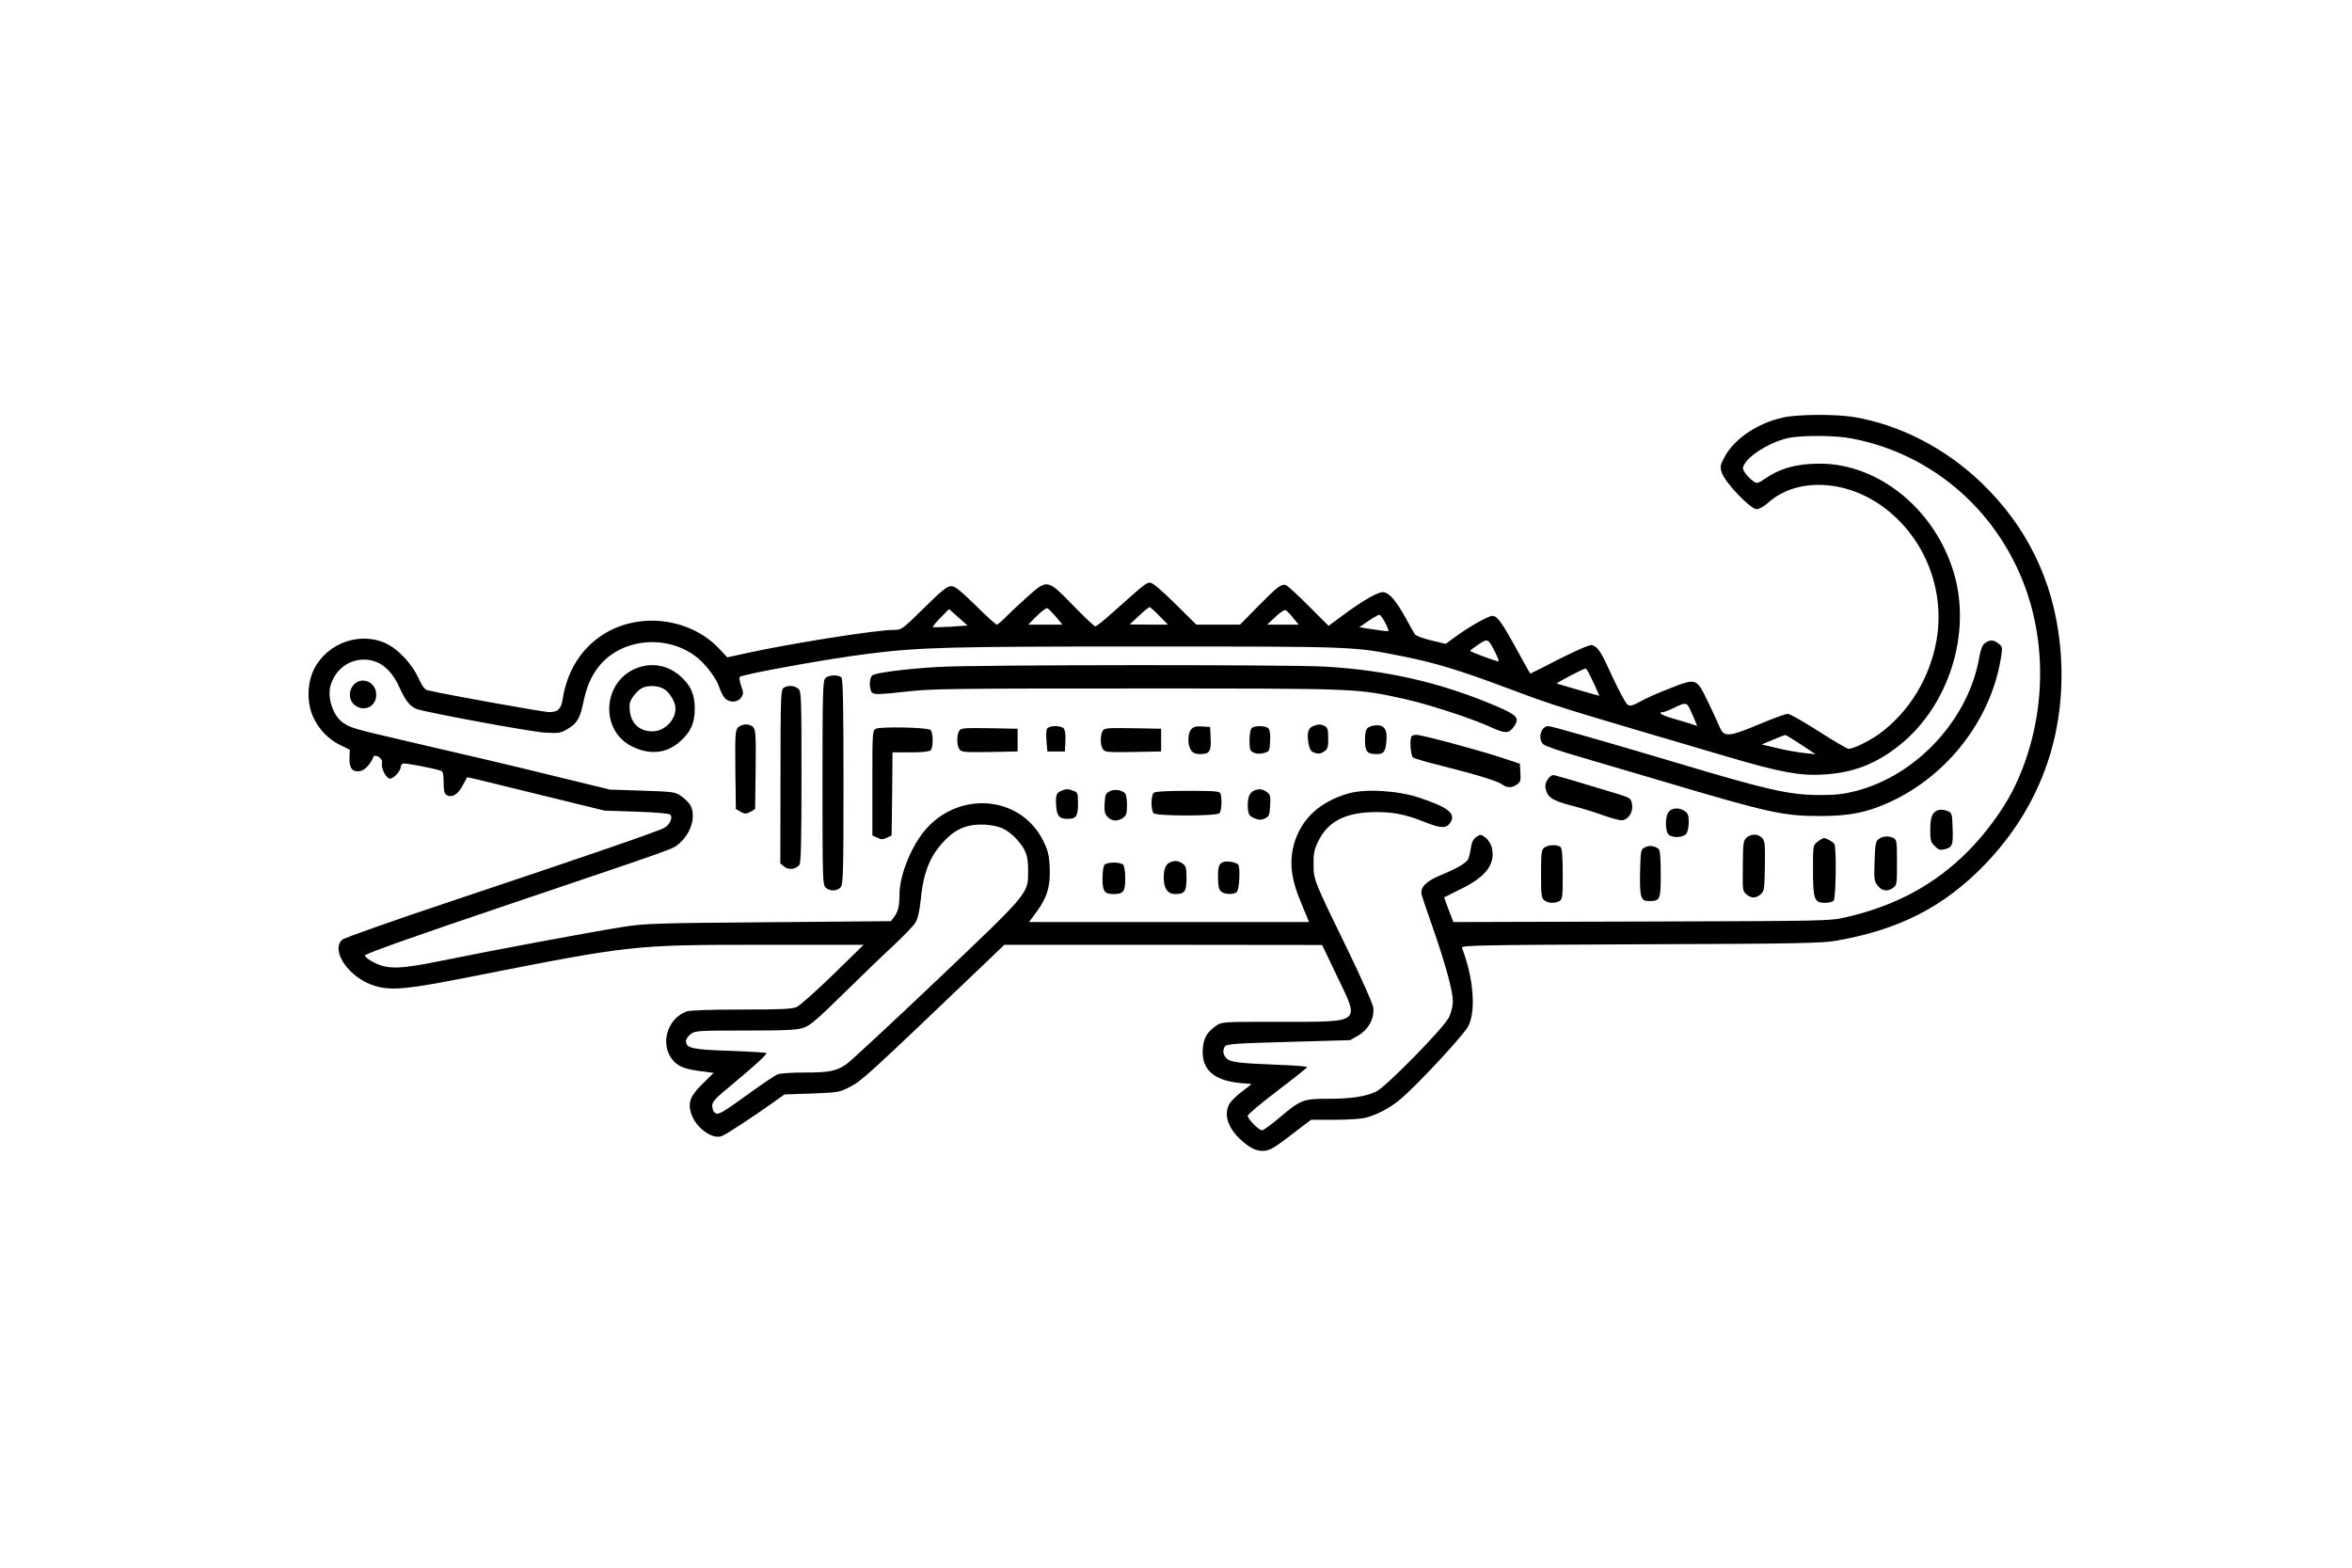 <?xml version="1.0" standalone="no"?>
<!DOCTYPE svg PUBLIC "-//W3C//DTD SVG 20010904//EN"
 "http://www.w3.org/TR/2001/REC-SVG-20010904/DTD/svg10.dtd">
<svg version="1.0" xmlns="http://www.w3.org/2000/svg"
 width="1344pt" height="896pt" viewBox="0 0 1344 896"
 preserveAspectRatio="xMidYMid meet">
<g transform="translate(0,896) scale(0.1,-0.1)"
fill="#000000" stroke="none">
<path d="M10190 6574 c-146 -32 -278 -120 -335 -225 -25 -47 -27 -54 -16 -91
17 -54 163 -208 199 -208 14 0 41 15 65 36 161 146 444 135 659 -24 236 -174
354 -471 304 -761 -38 -215 -155 -408 -324 -533 -55 -41 -151 -88 -178 -88 -9
0 -86 45 -171 100 -86 55 -165 100 -177 100 -12 0 -73 -22 -136 -48 -209 -88
-229 -90 -257 -19 -10 23 -39 86 -65 140 -64 132 -65 132 -215 73 -65 -25
-142 -59 -171 -76 -42 -23 -57 -27 -71 -18 -10 6 -49 78 -87 160 -67 147 -82
169 -116 181 -11 4 -79 -25 -185 -78 -91 -47 -167 -85 -168 -85 -2 0 -35 60
-75 133 -88 160 -114 197 -142 197 -24 0 -135 -63 -215 -122 l-52 -38 -83 20
c-46 11 -87 26 -93 35 -5 8 -30 50 -53 94 -53 95 -89 138 -122 146 -29 7 -119
-44 -241 -135 l-77 -57 -113 113 c-63 63 -122 117 -131 120 -26 8 -45 -6 -158
-120 l-104 -106 -125 0 -125 0 -121 120 c-80 79 -129 120 -143 120 -22 0 -33
-9 -204 -162 -54 -49 -103 -88 -109 -88 -6 0 -63 54 -127 120 -146 150 -147
151 -259 51 -43 -38 -98 -90 -123 -115 -24 -25 -49 -46 -54 -46 -5 0 -60 49
-121 110 -89 87 -118 110 -140 110 -22 0 -54 -25 -155 -125 -126 -124 -128
-125 -174 -125 -98 0 -603 -80 -845 -134 l-105 -23 -45 48 c-168 179 -461 214
-667 81 -124 -80 -205 -210 -229 -370 -9 -55 -27 -72 -77 -72 -32 0 -590 100
-695 125 -16 4 -31 24 -52 70 -36 78 -109 158 -176 193 -151 77 -346 10 -422
-146 -39 -80 -40 -192 -2 -273 33 -70 88 -126 156 -159 l52 -25 -2 -46 c-2
-58 15 -81 57 -77 28 3 65 41 79 81 7 22 56 -8 50 -31 -8 -30 23 -92 46 -92
21 0 61 44 61 67 0 7 6 16 13 19 11 4 162 -24 217 -41 11 -4 15 -20 15 -66 0
-46 4 -64 16 -72 30 -19 64 0 92 52 l27 49 58 -13 c31 -8 208 -51 392 -96
l335 -82 182 -6 c110 -4 186 -10 193 -17 17 -17 -4 -61 -37 -77 -39 -21 -511
-183 -1218 -419 -332 -111 -609 -209 -620 -219 -68 -65 43 -221 188 -264 96
-28 183 -20 560 55 908 179 915 180 1645 180 l587 0 -175 -171 c-96 -93 -189
-176 -207 -184 -26 -12 -89 -15 -317 -15 -177 0 -295 -4 -313 -11 -116 -43
-155 -199 -72 -285 32 -33 71 -47 176 -59 l51 -7 -63 -62 c-71 -70 -86 -108
-65 -172 26 -78 117 -146 172 -128 22 6 182 111 302 197 l59 42 156 5 c151 6
158 7 218 38 69 36 99 63 785 719 l97 93 908 0 908 -1 88 -184 c128 -266 141
-255 -331 -255 -325 0 -329 0 -362 -22 -53 -37 -73 -71 -77 -135 -8 -122 70
-185 240 -195 20 -1 37 -3 37 -5 0 -1 -25 -21 -56 -44 -30 -23 -62 -55 -70
-70 -32 -62 -7 -136 68 -205 55 -50 97 -68 143 -60 32 6 59 24 208 139 l49 37
131 0 c73 0 151 5 174 10 64 15 142 55 200 103 95 78 368 372 394 423 44 90
29 276 -37 447 -5 14 91 16 1018 20 891 3 1035 6 1118 20 361 62 620 195 852
436 331 343 480 784 428 1269 -39 358 -190 666 -449 914 -202 194 -460 328
-719 373 -105 19 -324 18 -412 -1z m391 -120 c469 -89 849 -425 1004 -886 121
-363 90 -782 -84 -1127 -57 -112 -156 -247 -256 -347 -187 -189 -415 -312
-695 -376 -94 -22 -107 -22 -1170 -25 l-1075 -3 -27 70 -26 71 94 47 c147 71
202 146 178 240 -5 19 -21 44 -36 55 -25 19 -29 19 -51 4 -18 -12 -27 -29 -32
-64 -4 -26 -11 -55 -16 -64 -11 -22 -63 -52 -154 -90 -84 -34 -119 -69 -112
-109 3 -14 31 -97 62 -185 73 -209 117 -368 117 -427 0 -28 -9 -65 -22 -92
-28 -59 -359 -397 -415 -424 -59 -29 -143 -42 -277 -42 -142 0 -155 -5 -278
-109 -46 -39 -90 -71 -98 -71 -19 0 -82 64 -82 83 0 8 77 72 170 143 94 71
170 132 170 135 0 4 -73 10 -162 13 -231 9 -277 15 -299 37 -21 21 -24 46 -9
69 8 13 67 17 362 25 l353 10 47 27 c59 35 93 99 85 160 -3 22 -66 164 -142
321 -198 407 -199 408 -199 497 -1 63 4 85 27 132 53 109 147 160 302 166 114
4 193 -10 313 -59 89 -35 120 -35 142 3 28 50 -16 84 -180 139 -123 41 -309
52 -405 24 -160 -46 -264 -141 -307 -277 -33 -107 -22 -210 37 -348 15 -36 31
-75 36 -87 l9 -23 -800 0 -800 0 45 61 c59 80 79 148 73 255 -3 67 -10 94 -36
147 -132 267 -499 292 -690 45 -74 -97 -132 -249 -132 -349 0 -64 -8 -100 -30
-129 l-19 -25 -698 -6 c-646 -5 -708 -7 -835 -27 -173 -27 -772 -139 -1029
-192 -240 -49 -312 -52 -390 -12 -30 15 -54 33 -54 41 0 9 266 104 820 291
1009 341 934 315 977 350 68 57 97 159 62 219 -9 15 -32 38 -52 51 -34 24 -45
25 -221 31 l-186 6 -295 72 c-297 73 -409 99 -887 210 -284 66 -301 71 -345
102 -57 41 -90 146 -68 215 28 88 101 143 188 144 89 0 157 -53 205 -160 33
-73 60 -108 97 -122 50 -19 648 -130 732 -135 81 -5 90 -4 132 21 54 32 70 59
90 154 18 88 45 149 88 203 130 163 394 186 563 50 52 -43 112 -123 126 -172
7 -21 21 -48 31 -59 26 -28 73 -26 93 3 14 21 14 28 0 67 -8 24 -12 47 -8 51
18 16 517 106 739 133 297 37 460 41 1584 41 1193 0 1183 0 1460 -55 190 -38
328 -80 590 -178 304 -113 238 -93 1274 -398 299 -88 412 -109 545 -101 172
10 302 61 437 169 281 226 411 639 309 983 -107 362 -429 625 -766 625 -135 0
-229 -27 -321 -91 -14 -11 -32 -19 -39 -19 -20 0 -79 61 -79 82 0 57 155 157
272 177 87 14 260 12 349 -5z m-4547 -1019 l37 -45 -98 0 -97 0 48 49 c27 27
54 47 61 45 6 -3 28 -25 49 -49z m591 5 l49 -50 -109 0 -110 1 53 49 c29 28
57 50 61 50 4 0 29 -22 56 -50z m-1193 -62 c-53 -3 -99 -4 -101 -2 -3 3 17 27
44 54 l48 49 53 -47 53 -47 -97 -7z m1957 51 l32 -39 -90 0 -90 0 47 44 c25
24 51 42 58 39 6 -2 26 -22 43 -44z m527 -29 c13 -25 21 -46 17 -47 -5 -2 -44
3 -87 10 l-79 12 54 37 c30 20 58 36 63 34 5 -1 19 -22 32 -46z m630 -172 c13
-27 21 -48 17 -48 -15 0 -163 55 -162 60 0 3 21 19 47 36 54 37 55 36 98 -48z
m543 -135 c13 -27 30 -62 37 -79 l13 -31 -117 33 c-64 19 -121 35 -126 37 -7
2 149 85 165 86 3 1 16 -20 28 -46z m565 -180 c7 -16 21 -45 29 -65 l15 -37
-46 15 c-26 8 -73 22 -104 31 -53 15 -77 33 -45 33 6 0 35 11 62 24 65 32 72
31 89 -1z m637 -208 l84 -56 -65 7 c-36 4 -105 16 -154 28 l-89 21 64 27 c35
15 67 27 70 27 4 1 44 -24 90 -54z m-4555 -483 c22 -11 55 -37 72 -57 55 -62
67 -93 67 -180 0 -134 14 -118 -522 -628 -262 -249 -494 -464 -516 -479 -58
-40 -97 -48 -239 -48 -70 0 -139 -4 -153 -10 -14 -5 -88 -54 -163 -109 -167
-120 -179 -126 -198 -110 -8 6 -14 24 -14 39 0 24 18 43 113 121 119 99 197
169 197 180 0 3 -93 9 -207 13 -219 7 -253 15 -253 56 0 10 12 28 26 39 26 20
38 21 314 21 233 0 295 3 332 16 37 12 81 50 229 196 101 99 230 224 287 276
56 53 112 110 123 129 14 23 23 63 31 135 15 158 56 254 143 341 62 63 130 88
220 84 46 -3 84 -11 111 -25z"/>
<path d="M11343 5285 c-15 -11 -24 -34 -33 -82 -61 -354 -357 -674 -705 -764
-70 -18 -116 -23 -210 -23 -173 1 -296 29 -830 189 -376 112 -700 205 -717
205 -43 0 -63 -73 -29 -104 10 -10 102 -41 202 -70 101 -30 321 -94 489 -144
595 -177 680 -196 890 -196 171 0 273 21 406 83 325 152 567 466 626 810 12
72 12 74 -11 92 -28 23 -49 24 -78 4z"/>
<path d="M3645 5144 c-200 -71 -222 -354 -36 -449 104 -52 202 -42 278 28 61
55 83 105 83 187 0 83 -23 133 -84 187 -69 60 -156 77 -241 47z m151 -123 c32
-20 64 -74 64 -111 0 -67 -64 -130 -132 -130 -86 0 -136 60 -130 157 2 26 47
82 76 93 36 15 90 11 122 -9z"/>
<path d="M5360 5148 c-186 -11 -357 -33 -375 -48 -20 -16 -19 -84 0 -100 13
-10 47 -9 183 6 154 18 254 19 1332 19 1276 0 1249 1 1530 -61 137 -31 380
-110 489 -160 86 -39 105 -38 136 9 29 45 11 62 -114 115 -310 131 -618 202
-970 222 -202 12 -2008 11 -2211 -2z"/>
<path d="M4716 5084 c-14 -14 -16 -82 -16 -598 0 -552 1 -584 18 -599 24 -22
65 -21 85 1 15 17 17 73 17 603 0 442 -3 588 -12 597 -17 17 -74 15 -92 -4z"/>
<path d="M2022 5047 c-32 -34 -30 -89 4 -116 54 -43 124 -10 124 58 0 72 -81
108 -128 58z"/>
<path d="M4477 5028 c-15 -12 -17 -56 -17 -508 l-1 -495 22 -18 c26 -21 66
-16 87 10 9 13 12 130 12 503 0 459 -1 488 -18 503 -22 20 -61 22 -85 5z"/>
<path d="M4216 4801 c-14 -16 -16 -44 -14 -242 l3 -223 28 -16 c24 -13 30 -13
55 0 l27 16 3 226 c2 196 0 228 -14 242 -21 22 -67 20 -88 -3z"/>
<path d="M7503 4810 c-28 -11 -36 -42 -26 -99 7 -36 13 -46 36 -54 21 -7 34
-5 52 7 22 14 25 24 25 76 0 48 -4 61 -19 70 -23 12 -38 12 -68 0z"/>
<path d="M7845 4812 c-37 -7 -45 -23 -45 -83 0 -65 12 -79 68 -79 38 0 49 14
54 70 8 76 -15 104 -77 92z"/>
<path d="M5006 4795 c-21 -10 -21 -18 -21 -310 l0 -300 28 -13 c22 -11 32 -11
55 0 l27 13 3 238 2 237 103 0 c67 0 107 4 115 12 16 16 15 103 -1 116 -17 15
-285 20 -311 7z"/>
<path d="M5983 4795 c-5 -8 -6 -40 -3 -72 l5 -58 50 0 50 0 3 58 c2 35 -2 64
-9 73 -15 19 -86 18 -96 -1z"/>
<path d="M6807 4792 c-21 -23 -22 -90 -1 -120 11 -16 25 -22 53 -22 52 0 63
16 59 92 l-3 63 -46 3 c-34 2 -49 -2 -62 -16z"/>
<path d="M7152 4798 c-7 -7 -12 -38 -12 -70 0 -52 3 -60 25 -70 16 -7 35 -8
57 -2 32 9 33 12 36 68 2 34 -2 64 -9 72 -14 17 -80 19 -97 2z"/>
<path d="M5480 4781 c-14 -27 -13 -83 3 -104 11 -16 30 -17 172 -15 l160 3 0
65 0 65 -162 3 c-152 2 -163 1 -173 -17z"/>
<path d="M6300 4781 c-14 -27 -13 -83 3 -104 11 -16 30 -17 172 -15 l160 3 0
65 0 65 -162 3 c-152 2 -163 1 -173 -17z"/>
<path d="M8067 4753 c-13 -12 -7 -110 7 -122 7 -6 85 -29 172 -50 191 -48 312
-85 339 -105 26 -20 55 -20 83 0 20 14 23 23 20 67 l-3 52 -115 38 c-132 43
-445 127 -476 127 -11 0 -24 -3 -27 -7z"/>
<path d="M8846 4508 c-19 -27 -20 -48 -5 -82 15 -31 51 -48 157 -75 45 -12
120 -35 167 -52 46 -17 94 -29 106 -27 36 5 63 50 55 92 -7 35 -8 36 -104 65
-253 77 -336 101 -348 101 -7 0 -20 -10 -28 -22z"/>
<path d="M6064 4440 c-27 -11 -33 -26 -29 -84 4 -60 18 -76 64 -76 51 0 61 14
61 87 0 59 -2 64 -26 73 -30 12 -42 12 -70 0z"/>
<path d="M6340 4437 c-22 -11 -25 -20 -28 -69 -2 -47 1 -61 18 -78 24 -24 57
-26 88 -4 18 13 22 25 22 73 0 35 -5 63 -13 69 -22 18 -61 23 -87 9z"/>
<path d="M7170 4443 c-27 -10 -40 -36 -40 -82 0 -55 7 -66 44 -80 21 -8 35 -8
54 1 24 12 27 19 30 75 3 54 0 63 -20 77 -23 16 -41 19 -68 9z"/>
<path d="M6592 4428 c-7 -7 -12 -33 -12 -58 0 -25 5 -51 12 -58 17 -17 359
-17 376 0 13 13 16 85 6 112 -5 14 -31 16 -188 16 -128 0 -186 -4 -194 -12z"/>
<path d="M9537 4322 c-23 -25 -23 -114 -1 -133 24 -20 84 -16 100 6 8 10 14
40 14 66 0 38 -5 51 -22 63 -30 21 -71 20 -91 -2z"/>
<path d="M11073 4329 c-32 -12 -43 -40 -43 -114 0 -57 3 -69 26 -91 19 -20 31
-24 52 -19 49 12 53 21 50 118 -3 90 -3 91 -33 103 -18 7 -39 8 -52 3z"/>
<path d="M9981 4173 c-19 -17 -21 -30 -22 -162 -2 -139 -1 -145 21 -163 28
-23 52 -23 80 0 21 17 23 27 25 162 2 127 0 145 -17 162 -23 23 -60 23 -87 1z"/>
<path d="M10735 4164 c-17 -13 -20 -29 -23 -127 -4 -103 -2 -114 18 -139 24
-31 55 -36 88 -12 21 14 22 22 22 144 0 118 -2 130 -19 140 -28 14 -63 12 -86
-6z"/>
<path d="M10386 4149 c-26 -20 -26 -21 -26 -163 0 -166 7 -186 69 -186 20 0
42 5 49 12 13 13 17 305 4 324 -8 13 -46 34 -60 34 -5 0 -21 -9 -36 -21z"/>
<path d="M8825 4116 c-17 -13 -19 -28 -19 -151 0 -123 2 -138 19 -151 22 -17
59 -18 86 -4 17 10 19 23 19 153 0 98 -4 147 -12 155 -16 16 -70 15 -93 -2z"/>
<path d="M9400 4117 c-24 -12 -25 -15 -28 -140 -3 -145 4 -167 49 -167 66 0
69 6 69 154 0 95 -4 136 -12 144 -24 18 -53 22 -78 9z"/>
<path d="M6690 4033 c-28 -10 -40 -37 -40 -90 0 -61 23 -93 66 -93 54 0 64 15
64 90 0 60 -3 71 -22 84 -23 16 -41 19 -68 9z"/>
<path d="M6990 4033 c-25 -10 -30 -25 -30 -90 0 -43 5 -66 16 -77 19 -19 77
-21 92 -3 15 18 20 143 7 156 -14 14 -66 22 -85 14z"/>
<path d="M6312 4018 c-7 -7 -12 -40 -12 -80 0 -73 11 -88 65 -88 54 0 65 15
65 88 0 40 -5 73 -12 80 -7 7 -30 12 -53 12 -23 0 -46 -5 -53 -12z"/>
</g>
</svg>
